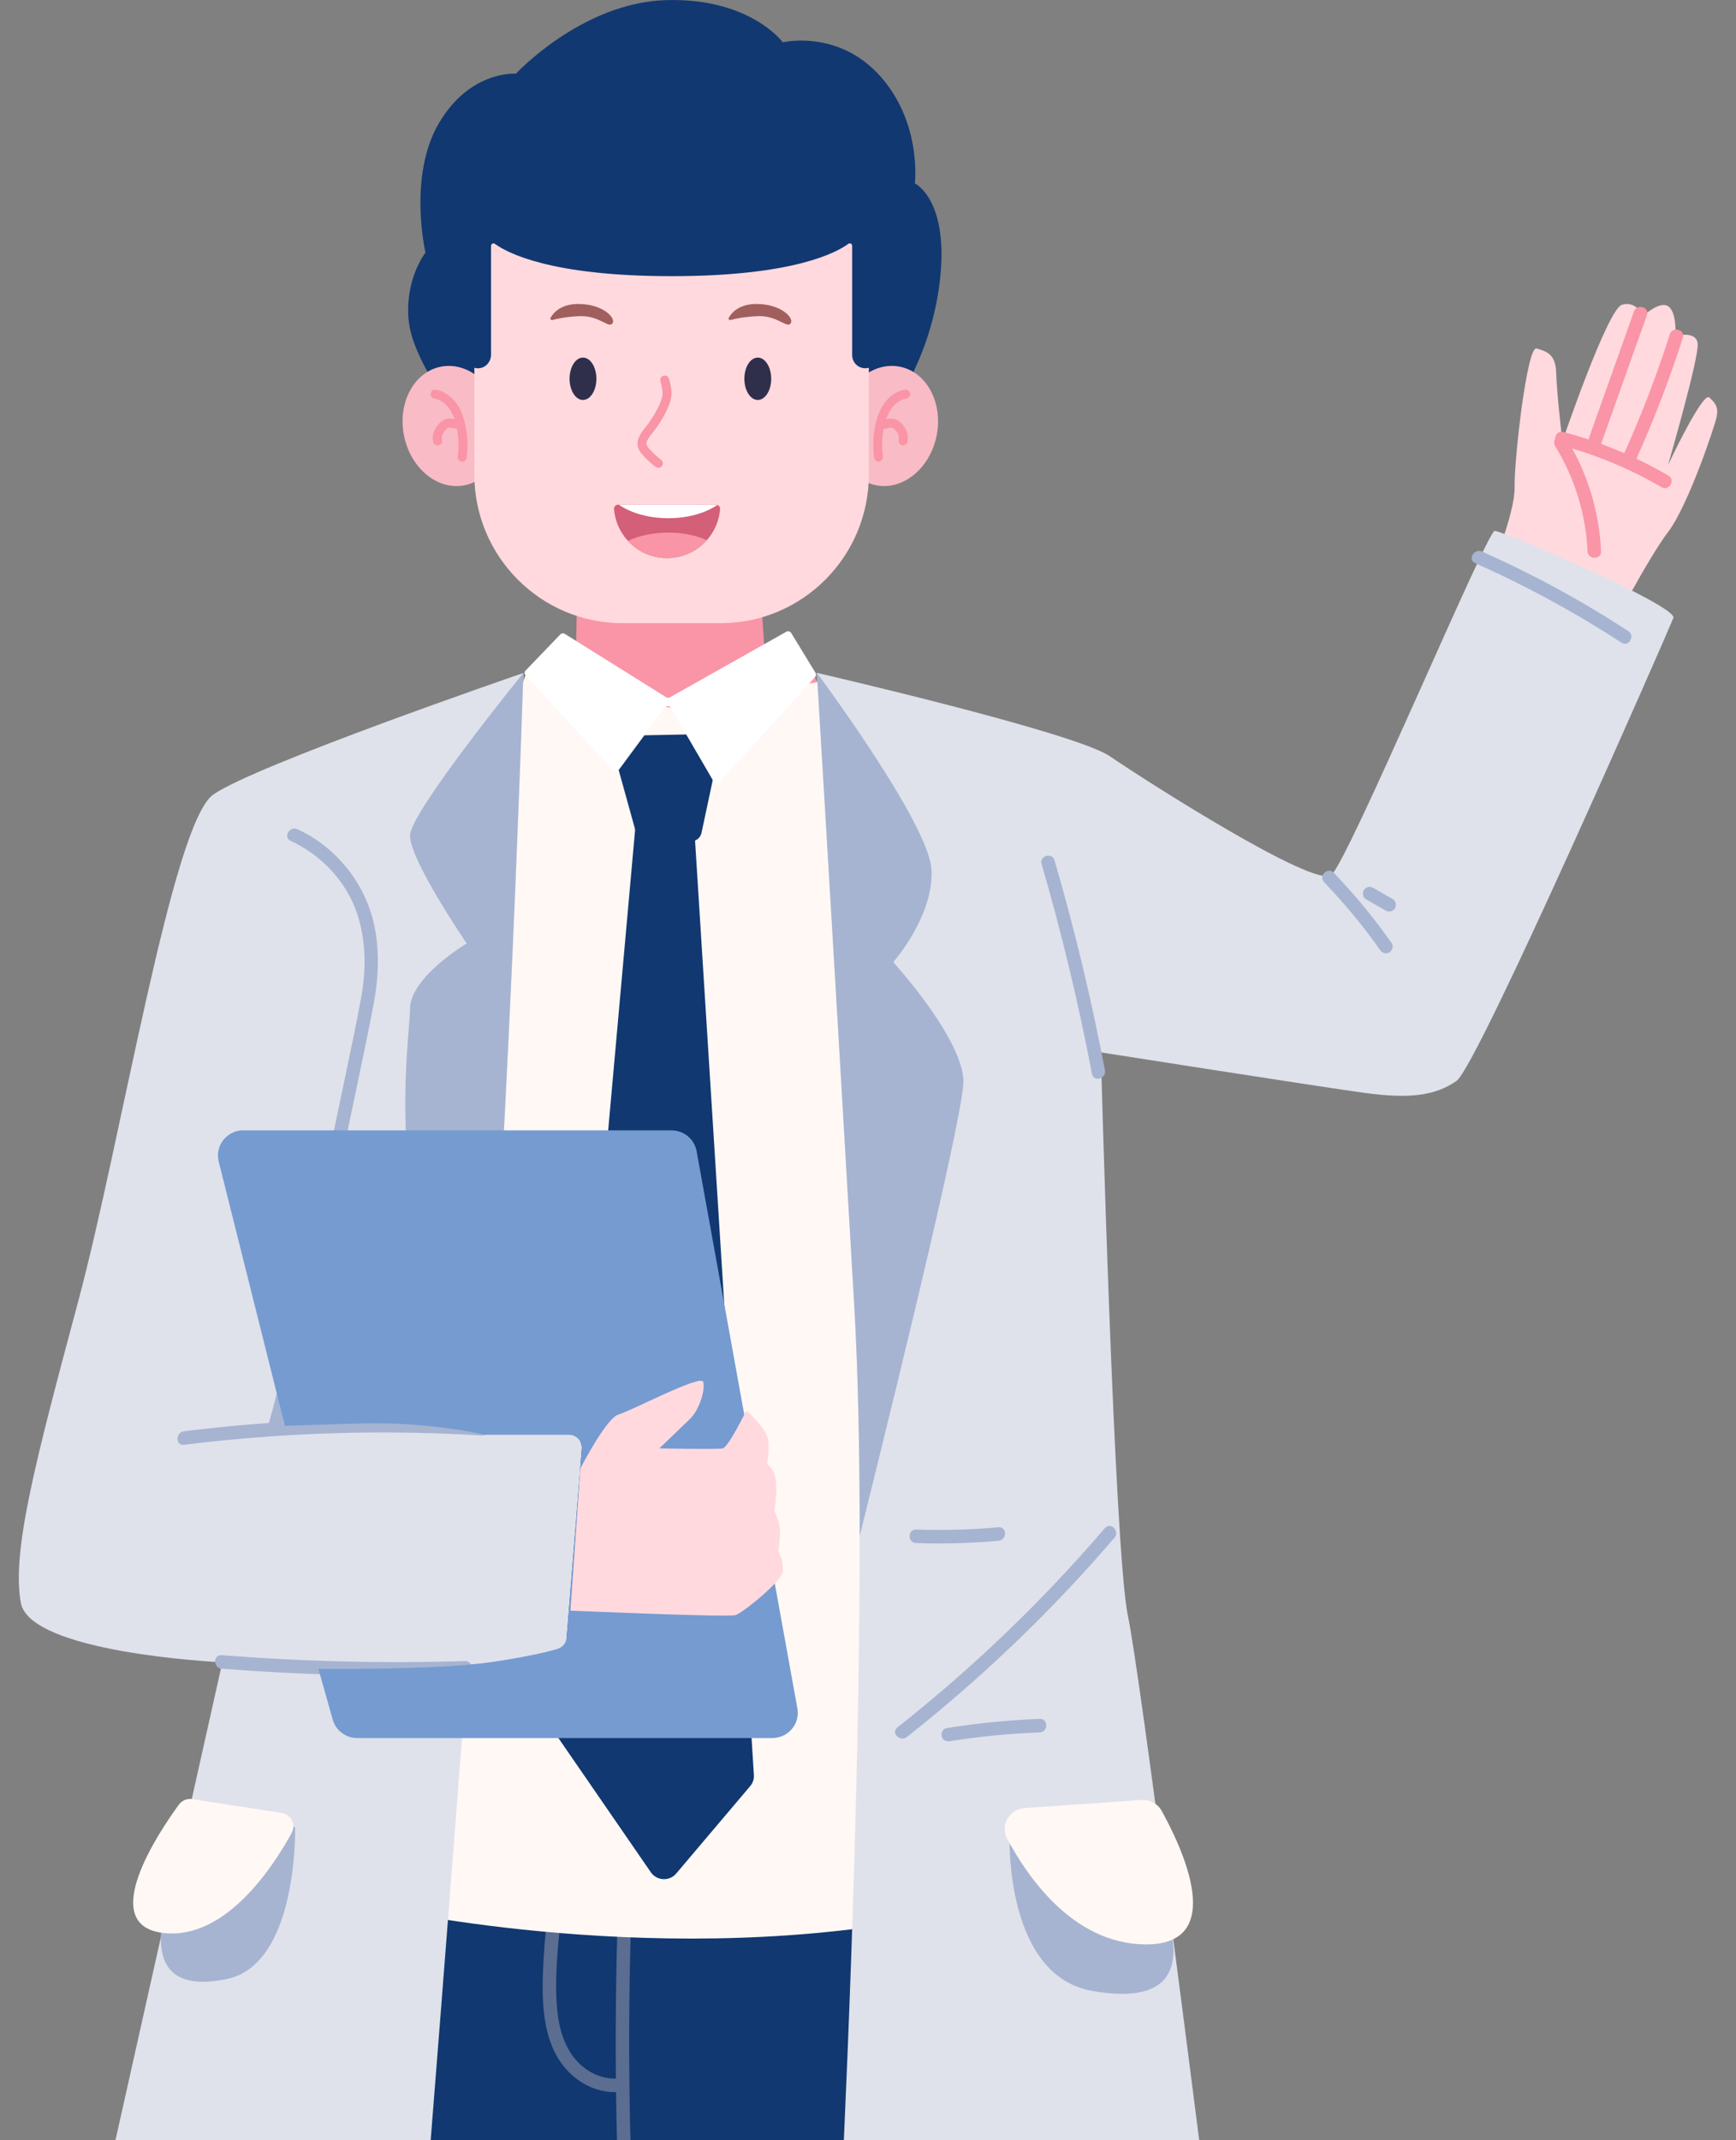 <svg width="185" height="228" viewBox="0 0 185 228" fill="none" xmlns="http://www.w3.org/2000/svg">
<rect x="0" y="0" width="185" height="228" fill="#808080" stroke="none"/>
<g clip-path="url(#clip0_286_402)">
<g clip-path="url(#clip1_286_402)">
<path d="M49.556 45.578C49.556 45.578 44.086 38.807 43.572 34.313C43.057 29.818 45.342 26.912 45.342 26.912C45.342 26.912 43.445 18.767 46.778 13.114C50.111 7.461 54.98 7.85 54.98 7.85C54.98 7.85 62.02 0.268 70.99 0.013C79.96 -0.241 83.413 4.508 83.413 4.508C83.413 4.508 89.304 3.094 93.793 8.104C98.274 13.114 97.493 19.537 97.493 19.537C97.493 19.537 101.353 21.352 100.071 30.589C98.789 39.825 93.585 45.578 93.585 45.578H49.563H49.556Z" fill="#113870"/>
<path d="M87.033 92.061C76.714 95.034 67.884 99.026 62.453 92.838C57.03 86.642 48.193 82.188 51.6 75.383L61.371 69.69L61.585 59.469H80.828L81.483 69.436L86.786 72.081C86.786 72.081 97.352 89.087 87.026 92.061H87.033Z" fill="#F995A6"/>
<path d="M49.537 51.695C52.395 51.103 54.129 47.797 53.41 44.313C52.692 40.828 49.793 38.483 46.936 39.075C44.078 39.668 42.344 42.973 43.062 46.458C43.781 49.943 46.68 52.287 49.537 51.695Z" fill="#F9BBC6"/>
<path d="M49.256 49.175C49.256 49.175 49.216 49.175 49.189 49.175C48.929 49.141 48.742 48.9 48.782 48.639C48.922 47.581 48.882 46.509 48.655 45.464C48.481 44.647 48.221 44.011 47.86 43.515C47.446 42.946 46.871 42.558 46.284 42.464C46.023 42.424 45.849 42.176 45.889 41.915C45.93 41.653 46.177 41.479 46.437 41.519C47.266 41.653 48.067 42.176 48.628 42.953C49.069 43.556 49.383 44.312 49.583 45.263C49.83 46.416 49.877 47.594 49.723 48.766C49.69 49.008 49.483 49.182 49.249 49.182L49.256 49.175Z" fill="#F995A6"/>
<path d="M46.63 47.454C46.417 47.454 46.223 47.306 46.169 47.092C45.996 46.395 46.27 45.605 46.884 45.036C47.065 44.868 47.231 44.761 47.412 44.687C47.833 44.527 48.233 44.607 48.587 44.687C48.748 44.721 48.895 44.754 49.028 44.754C49.295 44.761 49.496 44.982 49.489 45.25C49.482 45.511 49.255 45.726 48.995 45.712C48.781 45.706 48.574 45.659 48.387 45.625C48.133 45.572 47.913 45.525 47.759 45.585C47.699 45.612 47.626 45.659 47.539 45.739C47.185 46.067 47.018 46.502 47.105 46.851C47.171 47.105 47.011 47.367 46.757 47.434C46.717 47.44 46.677 47.447 46.637 47.447L46.63 47.454Z" fill="#F995A6"/>
<path d="M99.804 46.456C100.522 42.971 98.788 39.666 95.931 39.074C93.073 38.481 90.174 40.826 89.456 44.311C88.738 47.796 90.472 51.101 93.329 51.694C96.187 52.286 99.085 49.941 99.804 46.456Z" fill="#F9BBC6"/>
<path d="M93.625 49.175C93.391 49.175 93.184 49.001 93.151 48.76C92.997 47.588 93.044 46.415 93.291 45.257C93.498 44.306 93.812 43.549 94.246 42.946C94.807 42.169 95.609 41.647 96.437 41.513C96.698 41.472 96.945 41.647 96.985 41.908C97.025 42.169 96.851 42.417 96.591 42.457C96.003 42.551 95.428 42.939 95.014 43.509C94.654 44.004 94.393 44.641 94.219 45.458C93.992 46.502 93.952 47.568 94.093 48.632C94.126 48.894 93.946 49.135 93.685 49.168C93.665 49.168 93.645 49.168 93.618 49.168L93.625 49.175Z" fill="#F995A6"/>
<path d="M96.244 47.454C96.204 47.454 96.163 47.454 96.123 47.44C95.87 47.373 95.709 47.112 95.776 46.858C95.863 46.509 95.696 46.067 95.342 45.746C95.255 45.665 95.182 45.612 95.121 45.592C94.968 45.531 94.748 45.578 94.487 45.632C94.307 45.672 94.1 45.712 93.879 45.719C93.619 45.732 93.392 45.518 93.385 45.257C93.378 44.995 93.585 44.768 93.846 44.761C93.979 44.761 94.126 44.728 94.287 44.694C94.641 44.62 95.041 44.533 95.462 44.694C95.642 44.761 95.809 44.875 95.99 45.042C96.604 45.612 96.878 46.395 96.704 47.092C96.651 47.313 96.457 47.454 96.244 47.454Z" fill="#F995A6"/>
<path d="M50.551 22.786H92.59V50.555C92.59 59.295 85.51 66.395 76.793 66.395H66.347C57.631 66.395 50.551 59.295 50.551 50.555V22.786Z" fill="#FFD9DE"/>
<path d="M93.586 38.07C93.472 38.746 92.891 39.236 92.21 39.236C91.442 39.236 90.814 38.613 90.814 37.836V26.188C90.814 25.974 90.573 25.853 90.4 25.981C89.124 26.918 84.495 29.423 71.571 29.423C58.647 29.423 54.025 26.918 52.742 25.981C52.569 25.853 52.328 25.981 52.328 26.188V37.789C52.328 38.479 51.854 39.095 51.179 39.215C50.391 39.356 49.676 38.827 49.556 38.07C48.935 34.373 47.425 22.726 51.44 15.425C53.35 11.949 56.897 9.718 60.497 8.292C67.597 5.465 75.545 5.465 82.652 8.292C86.245 9.718 89.799 11.956 91.702 15.425C95.716 22.726 94.207 34.366 93.586 38.07Z" fill="#113870"/>
<path d="M62.127 42.611C62.916 42.611 63.556 41.601 63.556 40.354C63.556 39.107 62.916 38.097 62.127 38.097C61.337 38.097 60.697 39.107 60.697 40.354C60.697 41.601 61.337 42.611 62.127 42.611Z" fill="#2F2F4B"/>
<path d="M80.755 42.611C81.544 42.611 82.184 41.601 82.184 40.354C82.184 39.107 81.544 38.097 80.755 38.097C79.965 38.097 79.325 39.107 79.325 40.354C79.325 41.601 79.965 42.611 80.755 42.611Z" fill="#2F2F4B"/>
<path d="M70.161 49.845C70.061 49.845 69.961 49.811 69.874 49.744C69.373 49.369 68.912 48.941 68.491 48.472C68.297 48.251 68.097 48.003 68.004 47.695C67.736 46.831 68.338 46.081 68.772 45.538C69.313 44.862 69.787 44.125 70.168 43.341C70.368 42.933 70.575 42.457 70.602 41.975C70.622 41.533 70.495 41.071 70.375 40.615C70.308 40.361 70.455 40.099 70.709 40.026C70.963 39.952 71.223 40.106 71.296 40.361C71.43 40.863 71.59 41.426 71.557 42.022C71.523 42.678 71.27 43.267 71.029 43.763C70.615 44.607 70.108 45.404 69.52 46.134C69.199 46.536 68.798 47.032 68.919 47.407C68.965 47.547 69.092 47.701 69.206 47.829C69.58 48.251 70.001 48.639 70.448 48.981C70.655 49.142 70.702 49.443 70.542 49.651C70.448 49.778 70.308 49.838 70.161 49.838V49.845Z" fill="#F995A6"/>
<path d="M76.74 54.238C76.64 55.498 76.126 56.643 75.337 57.534C74.302 58.712 72.779 59.456 71.089 59.456C69.4 59.456 67.95 58.746 66.915 57.621C66.08 56.717 65.539 55.538 65.432 54.238C65.412 53.984 65.612 53.77 65.866 53.77H76.299C76.346 53.77 76.399 53.776 76.446 53.796C76.626 53.857 76.753 54.038 76.74 54.238Z" fill="#D35F78"/>
<path d="M76.446 53.796C75.197 54.66 73.32 55.21 71.216 55.21C69.112 55.21 67.202 54.647 65.953 53.77H76.306C76.353 53.77 76.406 53.776 76.453 53.796H76.446Z" fill="white"/>
<path d="M75.338 57.54C74.302 58.719 72.779 59.463 71.09 59.463C69.4 59.463 67.95 58.753 66.915 57.627C68.091 57.072 69.587 56.743 71.216 56.743C72.766 56.743 74.189 57.038 75.331 57.547L75.338 57.54Z" fill="#F995A6"/>
<path d="M58.86 34.092C58.719 34.132 58.599 33.978 58.673 33.85C58.973 33.321 59.768 32.384 61.632 32.384C64.216 32.384 65.666 33.864 65.272 34.447C64.878 35.029 63.869 33.596 61.765 33.683C60.336 33.743 59.341 33.958 58.853 34.098L58.86 34.092Z" fill="#A05F5D"/>
<path d="M77.849 34.092C77.709 34.132 77.588 33.978 77.662 33.85C77.963 33.321 78.757 32.384 80.621 32.384C83.206 32.384 84.655 33.864 84.261 34.447C83.867 35.029 82.858 33.596 80.754 33.683C79.325 33.743 78.33 33.958 77.842 34.098L77.849 34.092Z" fill="#A05F5D"/>
<path d="M17.015 241.414L16.427 270H119.894L117.383 196.934L22.258 193.304L18.738 219.264C17.743 226.612 17.168 234.006 17.015 241.421V241.414Z" fill="#113870"/>
<path d="M66.101 197.617C65.54 209.117 65.466 220.638 65.874 232.138C65.987 235.393 66.147 238.641 66.341 241.89C66.395 242.807 67.831 242.814 67.777 241.89C67.096 230.396 66.889 218.883 67.176 207.369C67.256 204.114 67.376 200.866 67.537 197.611C67.584 196.686 66.147 196.686 66.101 197.611V197.617Z" fill="#5B6D91"/>
<path d="M59.007 197.624C58.58 201.87 57.992 206.137 57.852 210.403C57.738 213.96 57.965 218.052 60.603 220.738C61.913 222.071 63.696 222.921 65.579 222.888C66.501 222.868 66.501 221.435 65.579 221.448C63.649 221.481 61.879 220.35 60.837 218.755C59.662 216.954 59.355 214.764 59.281 212.661C59.201 210.162 59.428 207.671 59.675 205.186C59.929 202.667 60.183 200.149 60.437 197.624C60.53 196.706 59.094 196.713 59.001 197.624H59.007Z" fill="#5B6D91"/>
<path d="M39.557 203.069C39.557 203.069 68.504 209.794 97.626 204.509C126.747 199.225 107.872 91.143 99.743 82.818C91.608 74.493 87.701 72.57 87.701 72.57L71.477 75.417L56.008 71.934C56.008 71.934 50.043 87.299 40.772 122.602C31.502 157.906 39.563 203.063 39.563 203.063L39.557 203.069Z" fill="#FFF8F5"/>
<path d="M73.975 88.062L80.34 189.118C80.367 189.54 80.227 189.962 79.953 190.283L72.058 199.607C71.337 200.457 69.994 200.39 69.36 199.473L59.408 185.026C59.187 184.711 59.087 184.329 59.12 183.947L67.717 88.008C67.797 87.151 68.525 86.488 69.4 86.488H72.285C73.18 86.488 73.915 87.171 73.975 88.049V88.062Z" fill="#113870"/>
<path d="M65.319 79.831L67.804 88.799C67.944 89.294 68.398 89.643 68.926 89.643H73.622C74.169 89.643 74.644 89.261 74.757 88.732L76.707 79.583C76.861 78.866 76.293 78.19 75.545 78.203L66.415 78.384C65.66 78.397 65.119 79.107 65.319 79.831Z" fill="#113870"/>
<path d="M56.008 71.445L59.715 67.587C59.835 67.46 60.036 67.433 60.183 67.527L71.003 74.291C71.117 74.365 71.263 74.365 71.384 74.298L83.807 67.299C83.981 67.199 84.201 67.259 84.308 67.426L86.913 71.693C86.993 71.827 86.98 72.001 86.873 72.121L76.66 83.354C76.493 83.541 76.186 83.508 76.066 83.293L71.477 75.41C71.344 75.182 71.016 75.162 70.856 75.376L65.927 82.047C65.787 82.235 65.513 82.249 65.352 82.081L56.001 71.934C55.874 71.793 55.874 71.579 56.001 71.438L56.008 71.445Z" fill="white"/>
<path d="M158.588 61.713C158.641 61.291 161.453 54.881 161.407 51.888C161.36 48.894 162.736 36.811 163.751 37.126C164.766 37.434 165.781 37.688 165.835 39.704C165.882 41.72 166.496 47.038 166.496 47.038C166.496 47.038 171.292 32.946 172.841 32.471C174.391 31.995 175.099 33.67 175.099 33.67C175.099 33.67 176.929 31.948 177.831 32.672C178.732 33.395 178.539 35.806 178.539 35.806C178.539 35.806 180.729 35.163 180.916 36.59C181.104 38.017 177.757 49.543 177.757 49.543C177.757 49.543 181.431 41.714 182.152 42.35C182.874 42.986 183.127 43.448 182.94 44.399C182.753 45.35 179.921 53.837 177.764 56.676C175.6 59.516 171.472 67.473 171.472 67.473L158.588 61.713Z" fill="#FFD9DE"/>
<path d="M165.721 47.514C167.798 50.903 169 54.761 169.181 58.733C169.221 59.657 170.657 59.657 170.617 58.733C170.43 54.506 169.174 50.387 166.963 46.784C166.482 45.993 165.24 46.717 165.728 47.507L165.721 47.514Z" fill="#F995A6"/>
<path d="M166.228 47.413C170.029 48.418 173.669 49.925 177.069 51.908C177.87 52.377 178.591 51.131 177.79 50.669C174.29 48.626 170.523 47.065 166.609 46.027C165.714 45.793 165.333 47.179 166.228 47.413Z" fill="#F995A6"/>
<path d="M174.123 33.194C172.494 37.782 170.864 42.363 169.228 46.951C168.914 47.822 170.303 48.204 170.61 47.333C172.24 42.745 173.87 38.164 175.506 33.576C175.82 32.705 174.431 32.323 174.123 33.194Z" fill="#F995A6"/>
<path d="M177.951 35.612C176.555 39.965 174.918 44.239 173.035 48.411C172.654 49.249 173.89 49.979 174.271 49.135C176.207 44.855 177.897 40.468 179.333 35.994C179.614 35.11 178.231 34.735 177.951 35.612Z" fill="#F995A6"/>
<path d="M62.006 154.35L60.37 174.738C60.323 175.321 59.909 175.809 59.335 175.963C57.852 176.352 54.666 177.069 49.817 177.551C47.846 203.478 45.636 231.387 44.988 239.539C44.881 240.878 43.765 241.93 42.396 241.977L12.393 242.988C10.636 243.048 9.301 241.461 9.675 239.773L23.688 177.129C23.688 177.129 23.681 177.116 23.668 177.102C22.886 177.062 3.176 176.051 2.221 170.759C1.239 165.368 3.683 155.997 8.319 138.704C12.961 121.41 18.324 87.781 22.719 84.66C27.061 81.572 55.194 71.894 55.775 71.7H55.781C55.781 71.7 54.519 111.317 52.408 142.227C52.248 144.491 52.081 146.955 51.894 149.588C51.821 150.653 51.734 151.751 51.654 152.87H60.617C61.432 152.87 62.073 153.553 62.006 154.35Z" fill="#DFE2EB"/>
<path d="M55.774 71.686C55.774 71.686 54.512 111.317 52.401 142.22C52.241 144.484 52.074 146.949 51.887 149.581C40.138 131.484 43.698 110.834 43.698 107.472C43.698 104.11 49.736 100.513 49.736 100.513C49.736 100.513 43.578 91.505 43.698 88.96C43.819 86.455 55.4 72.141 55.768 71.7H55.774V71.686Z" fill="#A6B4D1"/>
<path d="M23.614 177.779C32.243 178.455 40.906 178.669 49.562 178.408C50.484 178.381 50.484 176.941 49.562 176.968C40.913 177.229 32.25 177.022 23.614 176.339C22.692 176.265 22.698 177.705 23.614 177.779Z" fill="#A6B4D1"/>
<path d="M19.599 153.928C27.781 152.917 36.03 152.481 44.272 152.649C46.63 152.695 48.981 152.796 51.332 152.937C52.254 152.99 52.254 151.557 51.332 151.497C43.103 150.994 34.841 151.075 26.626 151.758C24.281 151.952 21.937 152.2 19.599 152.488C18.698 152.602 18.684 154.042 19.599 153.928Z" fill="#A6B4D1"/>
<path d="M30.967 89.582C34.274 91.11 36.932 93.923 38.081 97.406C39.036 100.292 39.023 103.427 38.468 106.394C37.934 109.287 37.313 112.161 36.718 115.041C35.743 119.729 34.755 124.418 33.746 129.099C32.751 133.754 31.742 138.402 30.7 143.044C30.079 145.817 29.525 148.63 28.723 151.356C28.69 151.476 28.65 151.59 28.61 151.711C28.302 152.588 29.685 152.963 29.992 152.093C30.279 151.276 30.46 150.418 30.66 149.581C31.054 147.967 31.422 146.346 31.789 144.725C32.831 140.117 33.833 135.502 34.828 130.881C35.823 126.259 36.892 121.216 37.901 116.38C38.548 113.272 39.21 110.165 39.804 107.044C40.305 104.418 40.459 101.732 39.984 99.087C39.31 95.302 37.166 91.967 34.067 89.723C33.325 89.187 32.53 88.732 31.695 88.343C30.861 87.962 30.133 89.201 30.974 89.582H30.967Z" fill="#A6B4D1"/>
<path d="M25.951 120.426H71.55C72.873 120.426 74.002 121.357 74.235 122.643L84.976 182.018C85.276 183.666 83.987 185.173 82.29 185.173H38.087C36.858 185.173 35.783 184.369 35.456 183.204L33.933 177.799C33.933 177.799 46.423 177.959 52.481 177.062C56.215 176.506 58.319 175.997 59.388 175.682C59.942 175.521 60.343 175.039 60.389 174.47L62.006 154.35C62.072 153.553 61.425 152.863 60.61 152.863H51.646C51.646 152.863 45.809 151.423 38.087 151.664L30.36 151.905L23.306 123.748C22.879 122.053 24.181 120.419 25.958 120.419L25.951 120.426Z" fill="#759BD1"/>
<path d="M61.832 156.48C61.832 156.48 64.604 151.068 65.906 150.706C67.209 150.345 74.689 146.386 74.937 147.223C75.184 148.067 74.529 150.184 73.554 151.148C72.579 152.106 70.261 154.31 70.261 154.31C70.261 154.31 76.399 154.43 77.014 154.31C77.628 154.189 79.539 150.264 79.539 150.264C79.539 150.264 81.569 152.106 81.816 153.225C82.063 154.343 81.736 155.984 81.736 155.984C81.736 155.984 82.631 156.466 82.711 158.107C82.791 159.748 82.511 160.987 82.511 160.987C82.511 160.987 83.206 162.186 83.119 163.512C83.032 164.838 82.958 165.274 82.958 165.274C82.958 165.274 83.566 166.433 83.406 167.477C83.246 168.522 79.158 171.838 78.363 172.079C77.568 172.32 60.79 171.597 60.79 171.597L61.845 156.473L61.832 156.48Z" fill="#FFD9DE"/>
<path d="M31.448 194.684C31.448 194.684 31.796 209.251 24.188 210.839C16.581 212.433 16.681 207.289 17.522 203.491C18.364 199.694 18.464 190.759 31.448 194.677V194.684Z" fill="#A6B4D1"/>
<path d="M20.488 191.676L30.013 193.15C31.022 193.304 31.569 194.396 31.082 195.28C29.098 198.903 24.062 206.626 17.509 205.949C10.162 205.192 17.009 195.072 19.066 192.259C19.393 191.817 19.941 191.589 20.495 191.676H20.488Z" fill="#FFF8F5"/>
<path d="M178.325 65.839C177.831 67.125 157.493 113.554 155.222 115.155C152.944 116.755 150.172 117.077 145.457 116.441C140.741 115.798 117.31 112.12 117.31 112.12C117.31 112.12 118.733 165.22 120.196 172.132C121.498 178.288 127.723 227.396 129.086 238.199C129.226 239.311 128.338 240.295 127.196 240.295H91.328C90.246 240.295 89.378 239.405 89.431 238.333C89.879 229.639 91.622 193.679 91.609 163.693C91.609 154.678 91.442 146.212 91.034 139.179C89.077 105.316 87.047 71.686 87.047 71.686C87.047 71.686 114.539 78.016 118.279 80.574C122.019 83.139 140.08 94.666 141.87 93.226C143.66 91.779 158.468 56.556 159.283 56.556C160.097 56.556 178.819 64.56 178.325 65.839Z" fill="#DFE2EB"/>
<path d="M91.615 163.693C91.615 154.678 91.448 146.212 91.04 139.179C89.083 105.316 87.053 71.686 87.053 71.686C87.053 71.686 98.928 87.62 99.256 92.576C99.583 97.546 95.188 102.502 95.188 102.502C95.188 102.502 102.348 110.346 102.669 114.987C102.862 117.726 96.698 143.211 91.608 163.68L91.615 163.693Z" fill="#A6B4D1"/>
<path d="M110.998 92.047C113.142 99.408 114.932 106.876 116.368 114.411C116.542 115.322 117.925 114.934 117.751 114.029C116.315 106.494 114.525 99.033 112.381 91.665C112.12 90.781 110.738 91.156 110.998 92.047Z" fill="#A6B4D1"/>
<path d="M141.108 93.99C143.272 96.247 145.269 98.651 147.072 101.21C147.293 101.525 147.7 101.679 148.054 101.471C148.368 101.29 148.535 100.808 148.315 100.486C146.445 97.834 144.374 95.316 142.13 92.978C141.489 92.308 140.473 93.327 141.115 93.996L141.108 93.99Z" fill="#A6B4D1"/>
<path d="M145.596 95.825L147.68 97.017C148.007 97.205 148.481 97.104 148.662 96.756C148.842 96.407 148.755 95.972 148.401 95.771C147.707 95.376 147.012 94.981 146.317 94.579C145.99 94.391 145.516 94.492 145.335 94.84C145.155 95.189 145.242 95.624 145.596 95.825Z" fill="#A6B4D1"/>
<path d="M157.205 59.998C162.615 62.403 167.832 65.236 172.794 68.471C173.569 68.98 174.29 67.734 173.516 67.232C168.553 63.997 163.343 61.164 157.926 58.759C157.091 58.391 156.357 59.63 157.205 59.998Z" fill="#A6B4D1"/>
<path d="M117.751 162.802C112.554 168.864 106.897 174.53 100.846 179.741C99.136 181.208 97.399 182.641 95.629 184.041C94.901 184.61 95.923 185.622 96.644 185.059C102.916 180.109 108.814 174.691 114.271 168.85C115.807 167.21 117.303 165.528 118.766 163.827C119.367 163.131 118.352 162.106 117.751 162.809V162.802Z" fill="#A6B4D1"/>
<path d="M101.233 185.508C104.399 184.999 107.598 184.691 110.804 184.57C111.726 184.537 111.726 183.097 110.804 183.13C107.471 183.257 104.145 183.586 100.852 184.115C100.465 184.175 100.258 184.65 100.351 184.999C100.458 185.407 100.852 185.561 101.233 185.501V185.508Z" fill="#A6B4D1"/>
<path d="M97.626 164.396C100.558 164.497 103.49 164.417 106.409 164.155C107.324 164.075 107.331 162.635 106.409 162.715C103.49 162.977 100.558 163.057 97.626 162.956C96.704 162.923 96.704 164.363 97.626 164.396Z" fill="#A6B4D1"/>
<path d="M107.592 195.97C107.592 195.97 107.171 210.537 116.448 212.125C125.726 213.719 125.606 208.575 124.584 204.777C123.562 200.98 123.442 192.045 107.592 195.963V195.97Z" fill="#A6B4D1"/>
<path d="M109.181 192.634C107.558 192.748 106.569 194.463 107.324 195.883C109.542 200.049 114.397 207.068 122.025 207.155C130.995 207.255 125.846 196.619 123.788 192.916C123.361 192.152 122.526 191.703 121.638 191.764L109.174 192.634H109.181Z" fill="#FFF8F5"/>
</g>
</g>
<defs>
<clipPath id="clip0_286_402">
<rect width="185" height="228" fill="white"/>
</clipPath>
<clipPath id="clip1_286_402">
<rect width="181" height="270" fill="white" transform="translate(2)"/>
</clipPath>
</defs>
</svg>
